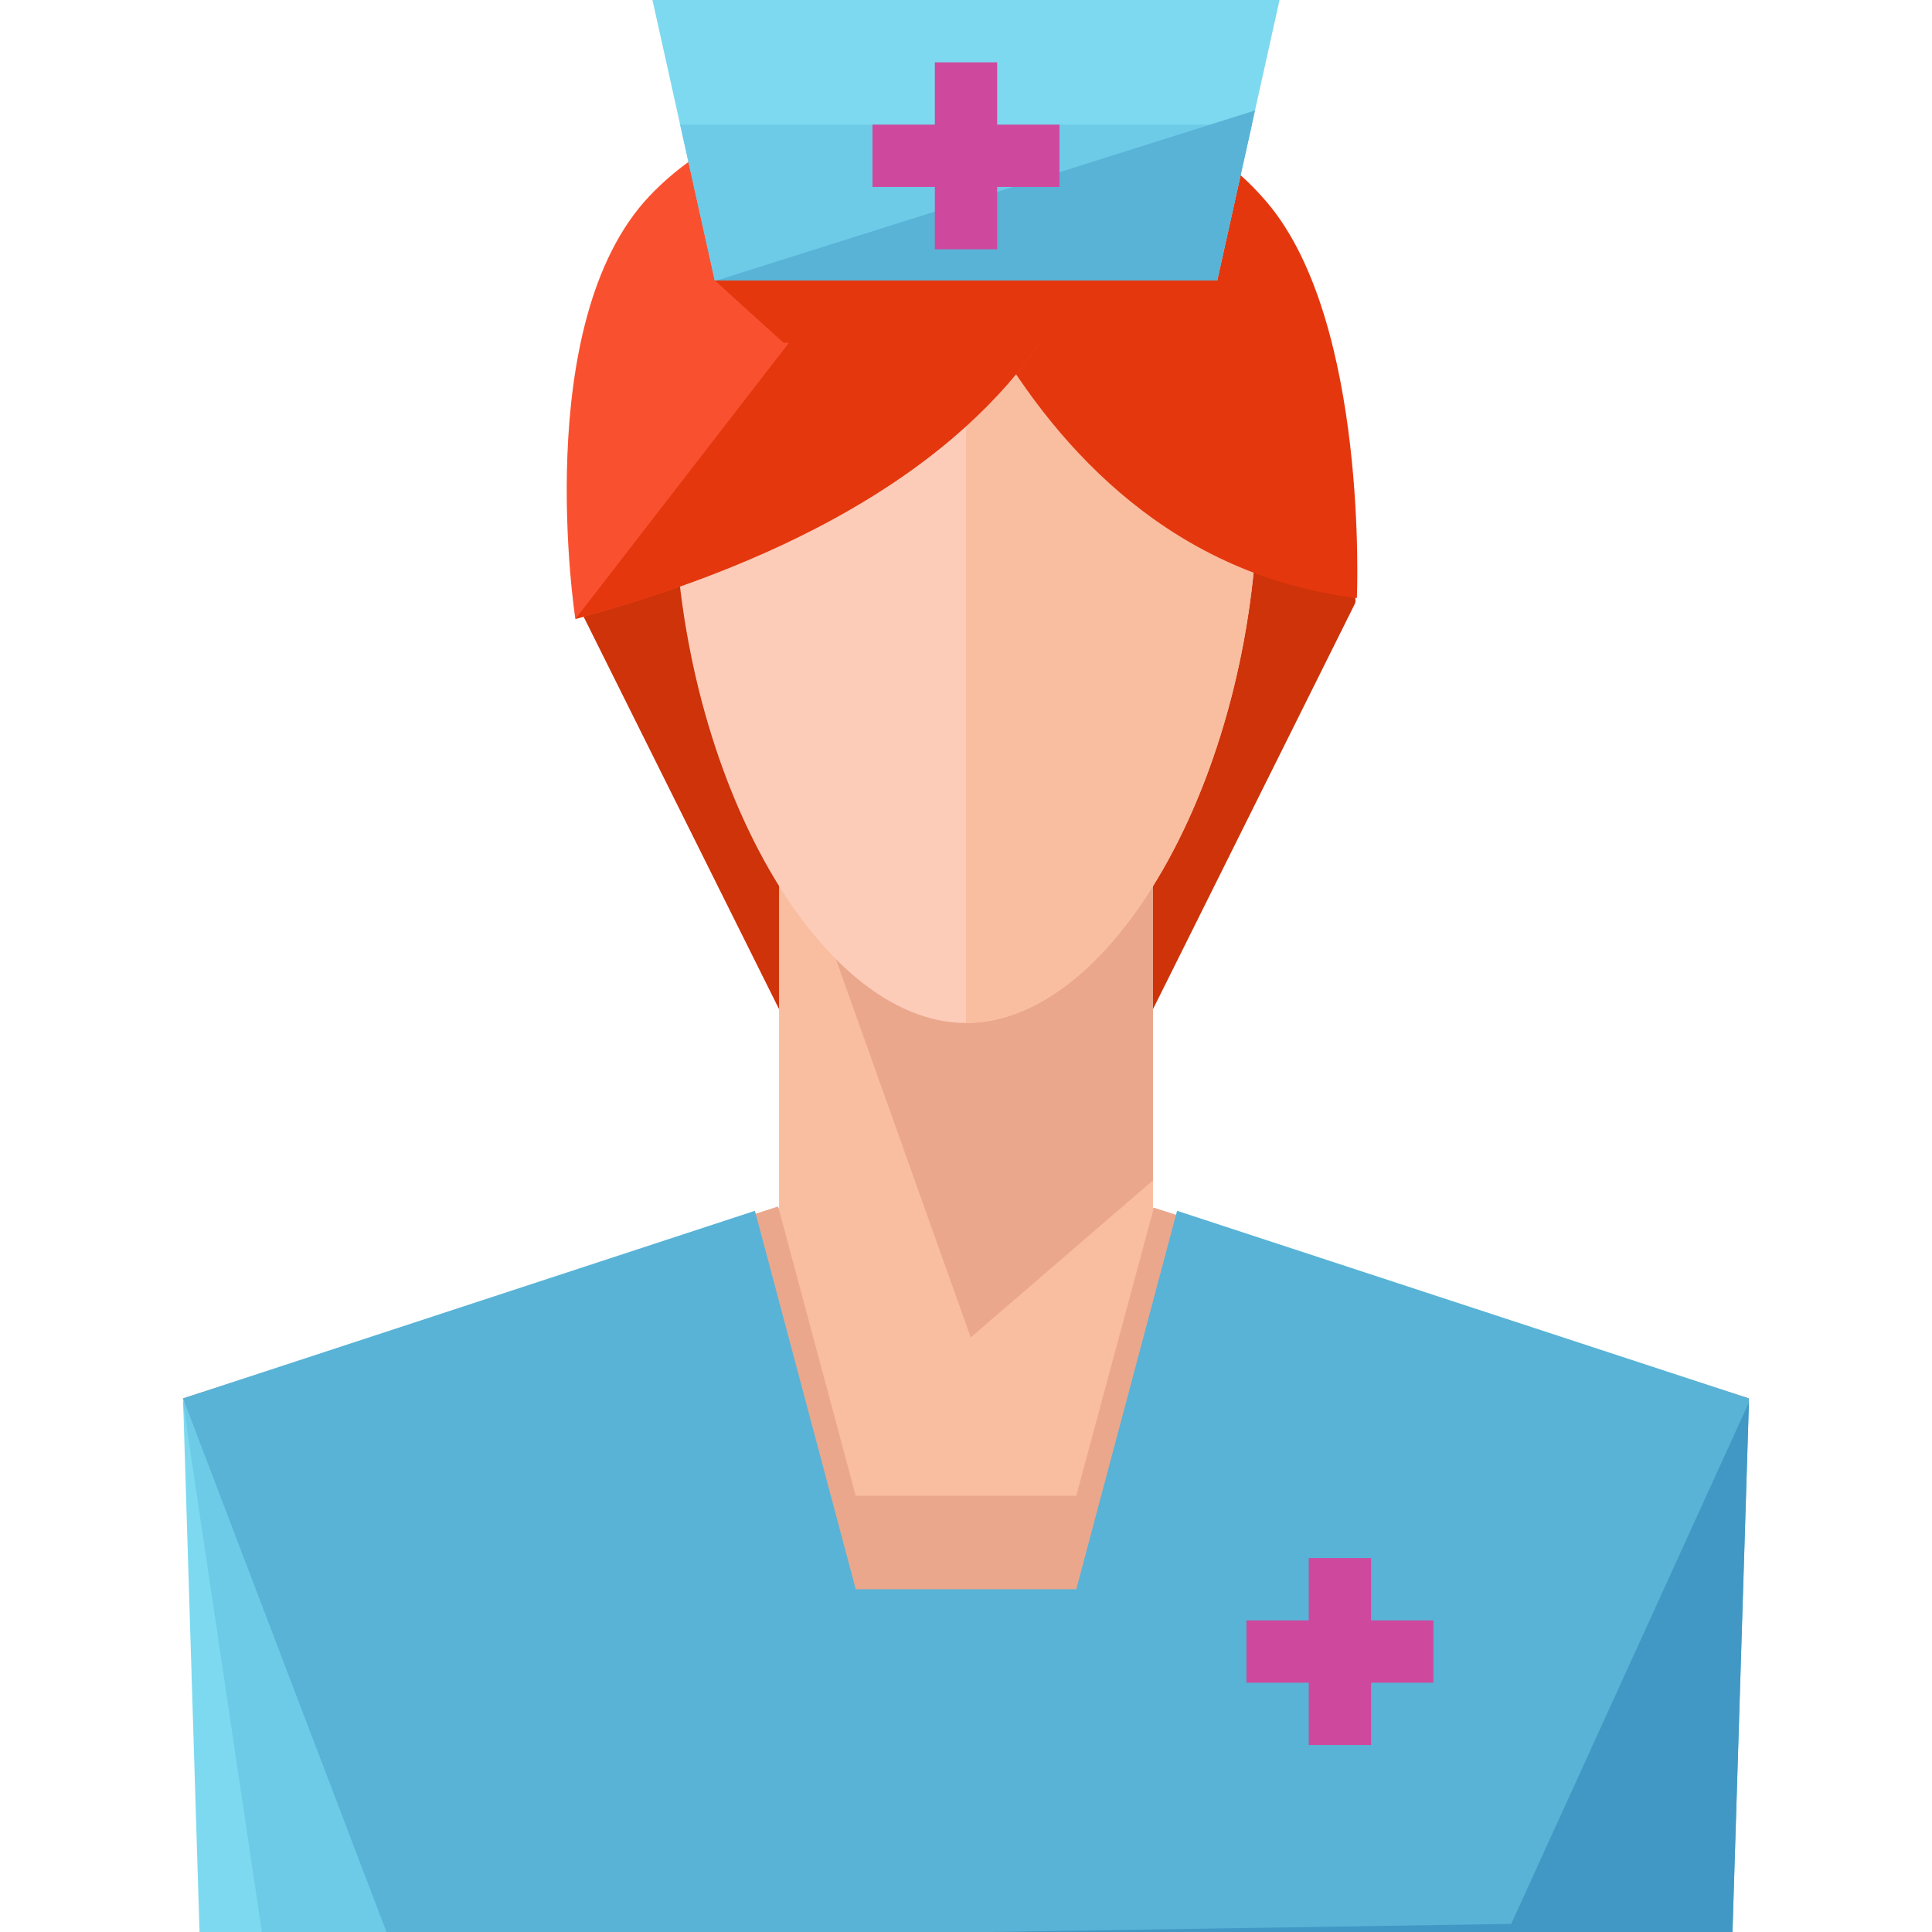 <?xml version="1.0" encoding="iso-8859-1"?>
<!-- Uploaded to: SVG Repo, www.svgrepo.com, Generator: SVG Repo Mixer Tools -->
<svg version="1.1" id="Layer_1" xmlns="http://www.w3.org/2000/svg" xmlns:xlink="http://www.w3.org/1999/xlink" 
	 viewBox="0 0 496 496" xml:space="preserve">
<rect x="56" y="400" style="fill:#F9BDA0;" width="384" height="96"/>
<g>
	<path style="fill:#CE3309;" d="M148.2,155.048c-1.336-2.672,4.864-7.896,4.864-7.896l75.064-15.368l4.528,104.008l-28.032,32.56"/>
	<path style="fill:#CE3309;" d="M347.816,155.048c1.336-2.672-4.864-7.896-4.864-7.896l-75.064-15.368l-4.536,104.008l28.04,32.56"
		/>
</g>
<polygon style="fill:#F9BDA0;" points="296,310.056 296,208 200,208 200,310.064 46.992,359.008 55.296,492.104 244.4,445.024 
	233.104,408 262.896,408 251.464,445.024 440.464,492.496 449.008,359.008 "/>
<polygon style="fill:#EAA78C;" points="296,303.04 296,208 200.976,208 249.216,343.352 "/>
<path style="fill:#FCCCB9;" d="M322.96,125.016c0,72.24-36.624,137.616-74.944,137.616s-74.96-65.376-74.96-137.616
	s36.64-84.288,74.96-84.288S322.96,52.776,322.96,125.016z"/>
<path style="fill:#F9BDA0;" d="M248.016,40.728c38.32,0,74.944,12.048,74.944,84.288s-36.624,137.616-74.944,137.616"/>
<polyline style="fill:#FCCCB9;" points="46.992,359.008 55.536,492.104 244.52,444.248 "/>
<polyline style="fill:#EAA78C;" points="449.008,359.008 440.464,492.104 251.464,444.248 "/>
<path style="fill:#E5370E;" d="M231.04,26.8c0,0,23.264,115.096,117.312,126.744c0,0,3.064-70.688-23-101.504
	c-26.08-30.8-66.44-27-66.44-27L231.04,26.8z"/>
<path style="fill:#F95130;" d="M283.384,26.856c0,0,18.968,90.176-135.672,132.048c0,0-11.784-75.976,18.984-108.528
	c30.752-32.552,85.92-27.144,85.92-27.144L283.384,26.856z"/>
<path style="fill:#E5370E;" d="M252.616,23.232l30.768,3.624c0,0,18.968,90.176-135.672,132.048"/>
<polygon style="fill:#7DD9EF;" points="242.016,496 193.808,312.864 46.992,359.008 51.224,496 "/>
<polyline style="fill:#EAA78C;" points="251.464,445.568 350.664,472 441.808,472 448.104,364.56 449.008,359.008 296.24,310.056 
	276.312,384 219.688,384 199.76,309.736 46.992,359.008 99.224,472 145.32,472 244.52,446.224 "/>
<polygon style="fill:#6DCBE8;" points="242.016,496 193.808,312.864 46.992,360.016 67.224,496 "/>
<polygon style="fill:#58B3D6;" points="302.192,310.848 276.312,408 219.688,408 193.808,310.848 46.992,359.008 99.224,496 
	242.016,496 241.944,496 254.056,496 253.976,496 444.776,496 449.008,359.008 "/>
<polyline style="fill:#4198C4;" points="387.976,493.92 253.976,496 444.776,496 449.008,360.016 "/>
<polygon style="fill:#7DD9EF;" points="312.496,72 183.504,72 167.504,0 328.496,0 "/>
<polygon style="fill:#6DCBE8;" points="174.608,32 183.504,72 312.496,72 321.392,32 "/>
<polyline style="fill:#58B3D6;" points="184,72 312.496,72 322.192,28.36 "/>
<polygon style="fill:#E5370E;" points="322.728,88 312.504,72 183.504,72 201.136,88 "/>
<g>
	<rect x="336" y="400" style="fill:#CE499E;" width="16" height="48"/>
	<rect x="320" y="416" style="fill:#CE499E;" width="48" height="16"/>
	<rect x="240" y="16" style="fill:#CE499E;" width="16" height="48"/>
	<rect x="224" y="32" style="fill:#CE499E;" width="48" height="16"/>
</g>
</svg>